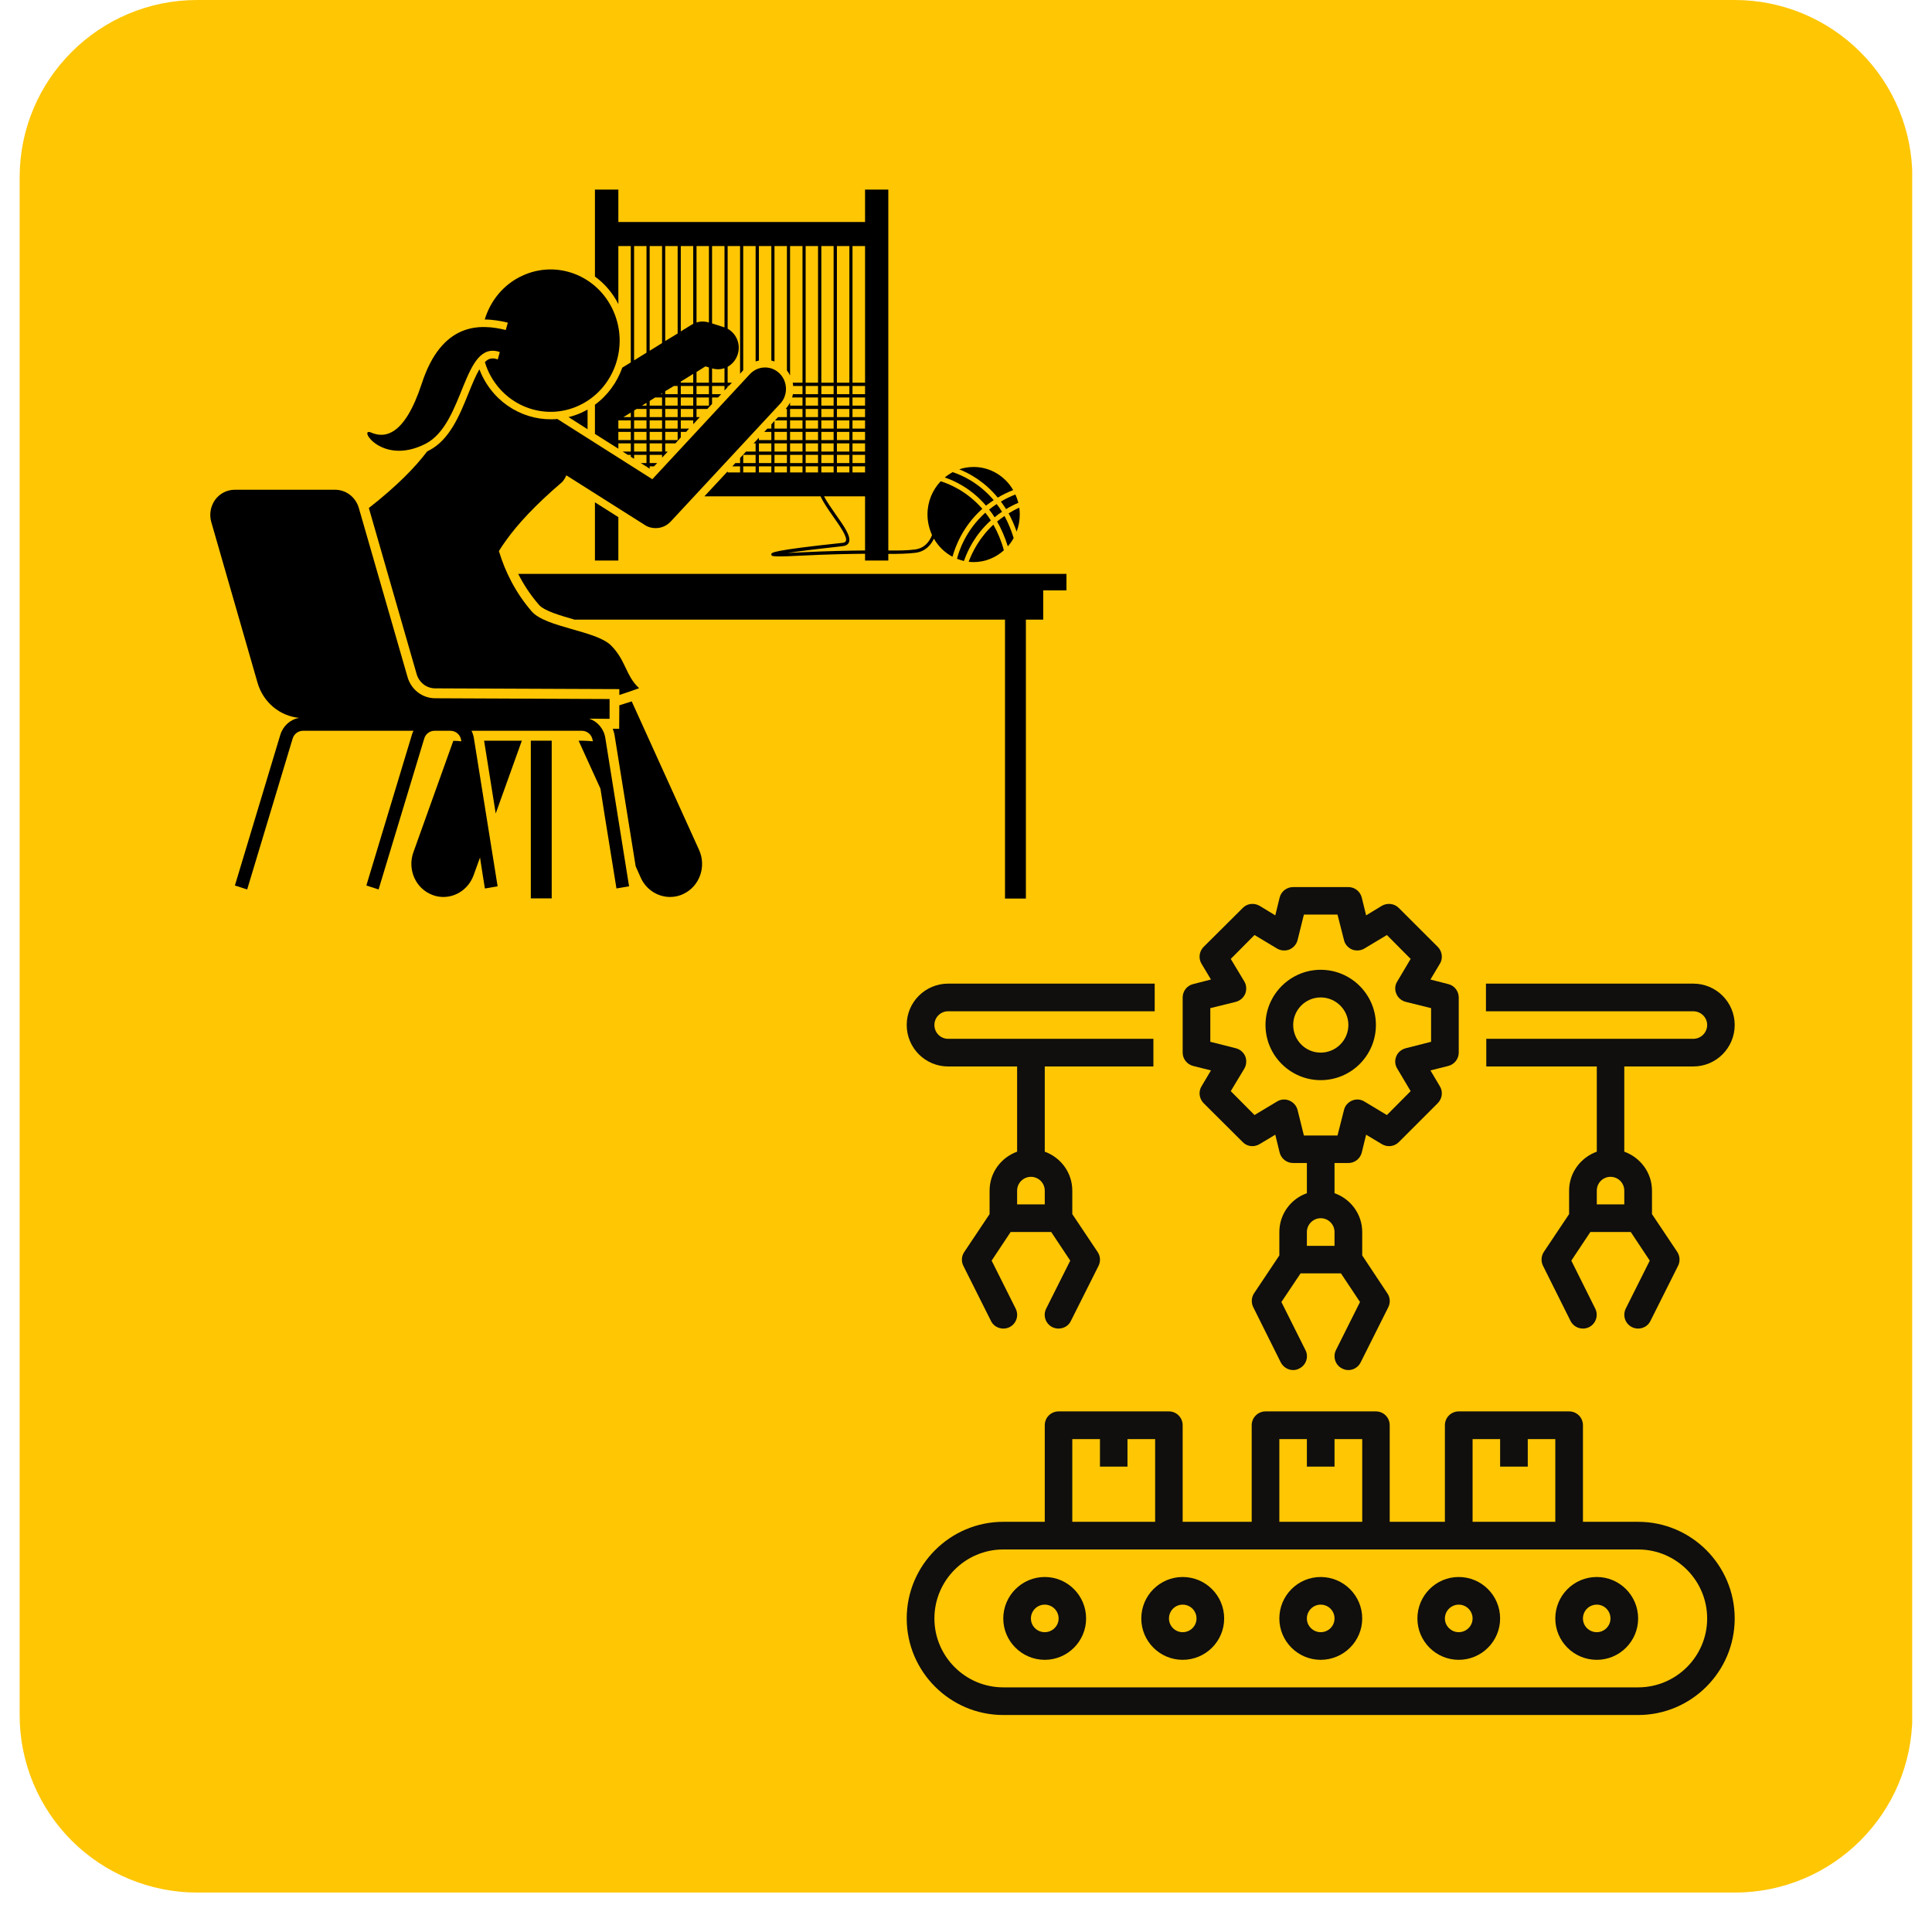 <svg xmlns="http://www.w3.org/2000/svg" xmlns:xlink="http://www.w3.org/1999/xlink" width="64" zoomAndPan="magnify" viewBox="0 0 48 48" height="64" preserveAspectRatio="xMidYMid meet" version="1.0"><defs><clipPath id="3ed3979f07"><path d="M 0.488 0 L 47.508 0 L 47.508 47.02 L 0.488 47.02 Z M 0.488 0 " clip-rule="nonzero"/></clipPath><clipPath id="fa7908013f"><path d="M 4.898 0 L 43.102 0 C 44.27 0 45.391 0.465 46.219 1.293 C 47.047 2.117 47.512 3.238 47.512 4.406 L 47.512 42.613 C 47.512 45.047 45.535 47.02 43.102 47.02 L 4.898 47.02 C 3.73 47.02 2.609 46.555 1.781 45.73 C 0.953 44.902 0.488 43.781 0.488 42.613 L 0.488 4.406 C 0.488 1.973 2.465 0 4.898 0 Z M 4.898 0 " clip-rule="nonzero"/></clipPath><clipPath id="896b83f27d"><path d="M 13 18 L 14 18 L 14 22.336 L 13 22.336 Z M 13 18 " clip-rule="nonzero"/></clipPath><clipPath id="fb7a9bca4d"><path d="M 12 14 L 26.496 14 L 26.496 22.336 L 12 22.336 Z M 12 14 " clip-rule="nonzero"/></clipPath><clipPath id="44d607d810"><path d="M 14 4.703 L 25 4.703 L 25 14 L 14 14 Z M 14 4.703 " clip-rule="nonzero"/></clipPath><clipPath id="5b90eb0bc0"><path d="M 15 17 L 18 17 L 18 22.336 L 15 22.336 Z M 15 17 " clip-rule="nonzero"/></clipPath><clipPath id="3c3546370a"><path d="M 5.191 12 L 16 12 L 16 22.336 L 5.191 22.336 Z M 5.191 12 " clip-rule="nonzero"/></clipPath><clipPath id="f9b44924f1"><path d="M 22.527 35 L 43.098 35 L 43.098 42.609 L 22.527 42.609 Z M 22.527 35 " clip-rule="nonzero"/></clipPath><clipPath id="6e495bfe6e"><path d="M 29 22.039 L 37 22.039 L 37 35 L 29 35 Z M 29 22.039 " clip-rule="nonzero"/></clipPath><clipPath id="9eef713dae"><path d="M 22.527 24 L 29 24 L 29 34 L 22.527 34 Z M 22.527 24 " clip-rule="nonzero"/></clipPath><clipPath id="1fd059d2bb"><path d="M 36 24 L 43.098 24 L 43.098 34 L 36 34 Z M 36 24 " clip-rule="nonzero"/></clipPath></defs><g clip-path="url(#3ed3979f07)"><g clip-path="url(#fa7908013f)"><path fill="#ffc604" d="M 0.488 0 L 47.512 0 L 47.512 47.02 L 0.488 47.02 Z M 0.488 0 " fill-opacity="1" fill-rule="nonzero"/></g></g><path fill="#000000" d="M 14.461 10.246 C 14.352 10.297 14.238 10.336 14.125 10.363 L 14.598 10.664 L 14.598 10.176 C 14.555 10.199 14.508 10.223 14.461 10.246 Z M 14.461 10.246 " fill-opacity="1" fill-rule="nonzero"/><g clip-path="url(#896b83f27d)"><path fill="#000000" d="M 13.188 18.402 L 13.707 18.402 L 13.707 22.32 L 13.188 22.32 Z M 13.188 18.402 " fill-opacity="1" fill-rule="nonzero"/></g><g clip-path="url(#fb7a9bca4d)"><path fill="#000000" d="M 14.277 15.395 L 24.969 15.395 L 24.969 22.324 L 25.488 22.324 L 25.488 15.395 L 25.918 15.395 L 25.918 14.668 L 26.504 14.668 L 26.504 14.258 L 12.875 14.258 C 13.008 14.52 13.176 14.781 13.391 15.027 C 13.523 15.18 13.922 15.293 14.277 15.395 Z M 14.277 15.395 " fill-opacity="1" fill-rule="nonzero"/></g><path fill="#000000" d="M 14.781 12.48 L 14.781 13.926 L 15.363 13.926 L 15.363 12.848 Z M 14.781 12.48 " fill-opacity="1" fill-rule="nonzero"/><path fill="#000000" d="M 24.191 11.602 C 24.066 11.602 23.945 11.621 23.832 11.66 C 24.09 11.762 24.465 11.969 24.789 12.363 C 24.906 12.293 25.031 12.23 25.172 12.176 C 24.973 11.832 24.605 11.602 24.191 11.602 Z M 24.191 11.602 " fill-opacity="1" fill-rule="nonzero"/><path fill="#000000" d="M 24.996 12.648 C 25.09 12.59 25.191 12.539 25.301 12.492 C 25.281 12.418 25.258 12.352 25.227 12.285 C 25.098 12.336 24.977 12.395 24.867 12.461 C 24.91 12.52 24.953 12.582 24.996 12.648 Z M 24.996 12.648 " fill-opacity="1" fill-rule="nonzero"/><path fill="#000000" d="M 25.258 13.207 C 25.309 13.074 25.336 12.93 25.336 12.781 C 25.336 12.727 25.332 12.668 25.324 12.613 C 25.227 12.656 25.141 12.703 25.059 12.754 C 25.133 12.891 25.199 13.039 25.258 13.207 Z M 25.258 13.207 " fill-opacity="1" fill-rule="nonzero"/><path fill="#000000" d="M 24.066 13.957 C 24.109 13.961 24.148 13.965 24.191 13.965 C 24.477 13.965 24.742 13.852 24.941 13.672 C 24.875 13.43 24.785 13.219 24.68 13.035 C 24.336 13.355 24.156 13.715 24.066 13.957 Z M 24.066 13.957 " fill-opacity="1" fill-rule="nonzero"/><path fill="#000000" d="M 24.617 12.93 C 24.574 12.859 24.527 12.797 24.48 12.738 C 23.996 13.172 23.824 13.688 23.777 13.883 C 23.832 13.906 23.891 13.922 23.949 13.938 C 24.039 13.676 24.23 13.277 24.617 12.93 Z M 24.617 12.93 " fill-opacity="1" fill-rule="nonzero"/><path fill="#000000" d="M 24.711 12.852 C 24.766 12.805 24.828 12.758 24.895 12.715 C 24.852 12.645 24.809 12.582 24.762 12.523 C 24.695 12.566 24.633 12.613 24.574 12.66 C 24.621 12.719 24.668 12.781 24.711 12.852 Z M 24.711 12.852 " fill-opacity="1" fill-rule="nonzero"/><path fill="#000000" d="M 24.773 12.957 C 24.875 13.133 24.965 13.34 25.039 13.574 C 25.094 13.512 25.145 13.441 25.184 13.367 C 25.121 13.16 25.043 12.98 24.957 12.82 C 24.891 12.863 24.832 12.91 24.773 12.957 Z M 24.773 12.957 " fill-opacity="1" fill-rule="nonzero"/><g clip-path="url(#44d607d810)"><path fill="#000000" d="M 24.406 12.641 C 24.023 12.203 23.586 12.023 23.371 11.957 C 23.168 12.172 23.043 12.461 23.043 12.781 C 23.043 12.965 23.086 13.137 23.156 13.293 C 23.094 13.453 22.973 13.621 22.73 13.652 C 22.535 13.676 22.34 13.68 22.07 13.676 L 22.07 4.711 L 21.492 4.711 L 21.492 5.516 L 15.363 5.516 L 15.363 4.711 L 14.781 4.711 L 14.781 6.871 C 15.02 7.043 15.219 7.273 15.363 7.555 L 15.363 6.113 L 15.672 6.113 L 15.672 9.004 L 15.461 9.133 C 15.332 9.496 15.102 9.82 14.781 10.055 L 14.781 10.781 L 15.363 11.148 L 15.363 11.016 L 15.672 11.016 L 15.672 11.219 L 15.469 11.219 L 15.598 11.301 L 15.672 11.301 L 15.672 11.348 L 15.754 11.398 L 15.754 11.301 L 16.062 11.301 L 16.062 11.504 L 15.918 11.504 L 16.051 11.586 L 16.062 11.586 L 16.062 11.594 L 16.141 11.645 L 16.141 11.586 L 16.25 11.586 L 16.328 11.504 L 16.141 11.504 L 16.141 11.301 L 16.449 11.301 L 16.449 11.371 L 16.59 11.219 L 16.527 11.219 L 16.527 11.016 L 16.781 11.016 L 16.914 10.867 L 16.914 10.73 L 17.047 10.73 L 17.121 10.648 L 16.914 10.648 L 16.914 10.445 L 17.223 10.445 L 17.223 10.539 L 17.305 10.453 L 17.305 10.445 L 17.309 10.445 L 17.387 10.363 L 17.305 10.363 L 17.305 10.16 L 17.574 10.16 L 17.691 10.035 L 17.691 9.875 L 17.84 9.875 L 17.918 9.793 L 17.691 9.793 L 17.691 9.59 L 18 9.59 L 18 9.703 L 18.078 9.617 L 18.078 9.59 L 18.105 9.59 L 18.184 9.508 L 18.078 9.508 L 18.078 9.113 C 18.195 9.047 18.289 8.938 18.332 8.793 C 18.406 8.547 18.293 8.285 18.078 8.168 L 18.078 6.113 L 18.387 6.113 L 18.387 9.285 L 18.465 9.199 L 18.465 6.113 L 18.773 6.113 L 18.773 8.98 C 18.801 8.973 18.828 8.965 18.855 8.957 L 18.855 6.113 L 19.164 6.113 L 19.164 8.957 C 19.188 8.965 19.215 8.973 19.242 8.98 L 19.242 6.113 L 19.551 6.113 L 19.551 9.203 C 19.582 9.242 19.609 9.285 19.629 9.328 L 19.629 6.113 L 19.938 6.113 L 19.938 9.508 L 19.695 9.508 C 19.699 9.535 19.703 9.562 19.707 9.59 L 19.938 9.59 L 19.938 9.793 L 19.699 9.793 C 19.695 9.82 19.688 9.848 19.68 9.875 L 19.938 9.875 L 19.938 10.078 L 19.629 10.078 L 19.629 10 C 19.602 10.055 19.562 10.109 19.52 10.16 L 19.551 10.16 L 19.551 10.363 L 19.332 10.363 L 19.254 10.445 L 19.551 10.445 L 19.551 10.648 L 19.242 10.648 L 19.242 10.457 L 19.164 10.543 L 19.164 10.648 L 19.066 10.648 L 18.988 10.73 L 19.164 10.73 L 19.164 10.934 L 18.855 10.934 L 18.855 10.875 L 18.723 11.016 L 18.773 11.016 L 18.773 11.219 L 18.535 11.219 L 18.387 11.379 L 18.387 11.504 L 18.27 11.504 L 18.195 11.586 L 18.387 11.586 L 18.387 11.738 L 18.078 11.738 L 18.078 11.711 L 17.5 12.332 L 20.387 12.332 C 20.457 12.484 20.578 12.66 20.699 12.832 C 20.867 13.07 21.059 13.344 21.016 13.441 C 21.004 13.469 20.973 13.484 20.922 13.488 C 19.156 13.676 19.16 13.73 19.164 13.773 C 19.164 13.805 19.168 13.824 19.355 13.824 C 19.465 13.824 19.633 13.82 19.895 13.805 C 20.602 13.77 21.105 13.762 21.492 13.758 L 21.492 13.926 L 22.07 13.926 L 22.07 13.762 C 22.34 13.762 22.539 13.758 22.742 13.734 C 22.988 13.703 23.125 13.547 23.203 13.383 C 23.312 13.574 23.473 13.73 23.664 13.832 C 23.727 13.605 23.91 13.082 24.406 12.641 Z M 21.492 11.504 L 21.18 11.504 L 21.18 11.301 L 21.492 11.301 Z M 20.016 11.301 L 20.324 11.301 L 20.324 11.504 L 20.016 11.504 Z M 19.938 11.504 L 19.629 11.504 L 19.629 11.301 L 19.938 11.301 Z M 21.102 10.16 L 21.102 10.363 L 20.793 10.363 L 20.793 10.16 Z M 20.793 10.078 L 20.793 9.875 L 21.102 9.875 L 21.102 10.078 Z M 21.102 10.445 L 21.102 10.648 L 20.793 10.648 L 20.793 10.445 Z M 20.793 10.934 L 20.793 10.73 L 21.102 10.73 L 21.102 10.934 Z M 21.102 11.016 L 21.102 11.219 L 20.793 11.219 L 20.793 11.016 Z M 20.711 10.648 L 20.406 10.648 L 20.406 10.445 L 20.711 10.445 Z M 20.711 10.73 L 20.711 10.934 L 20.406 10.934 L 20.406 10.73 Z M 20.711 11.016 L 20.711 11.219 L 20.406 11.219 L 20.406 11.016 Z M 20.324 11.219 L 20.016 11.219 L 20.016 11.016 L 20.324 11.016 Z M 20.406 11.301 L 20.711 11.301 L 20.711 11.504 L 20.406 11.504 Z M 20.793 11.301 L 21.102 11.301 L 21.102 11.504 L 20.793 11.504 Z M 21.492 11.219 L 21.18 11.219 L 21.18 11.016 L 21.492 11.016 Z M 21.492 10.934 L 21.18 10.934 L 21.18 10.73 L 21.492 10.73 Z M 21.492 10.648 L 21.18 10.648 L 21.18 10.445 L 21.492 10.445 Z M 21.492 10.363 L 21.18 10.363 L 21.18 10.16 L 21.492 10.16 Z M 21.492 10.078 L 21.18 10.078 L 21.18 9.875 L 21.492 9.875 Z M 21.492 9.793 L 21.18 9.793 L 21.18 9.59 L 21.492 9.59 Z M 21.102 9.793 L 20.793 9.793 L 20.793 9.59 L 21.102 9.59 Z M 20.793 9.508 L 20.793 6.113 L 21.102 6.113 L 21.102 9.508 Z M 20.711 9.508 L 20.406 9.508 L 20.406 6.113 L 20.711 6.113 Z M 20.711 9.59 L 20.711 9.793 L 20.406 9.793 L 20.406 9.59 Z M 20.711 9.875 L 20.711 10.078 L 20.406 10.078 L 20.406 9.875 Z M 20.711 10.16 L 20.711 10.363 L 20.406 10.363 L 20.406 10.16 Z M 20.324 10.363 L 20.016 10.363 L 20.016 10.16 L 20.324 10.16 Z M 20.324 10.445 L 20.324 10.648 L 20.016 10.648 L 20.016 10.445 Z M 20.324 10.73 L 20.324 10.934 L 20.016 10.934 L 20.016 10.73 Z M 19.938 10.934 L 19.629 10.934 L 19.629 10.73 L 19.938 10.73 Z M 19.938 11.016 L 19.938 11.219 L 19.629 11.219 L 19.629 11.016 Z M 19.551 11.219 L 19.242 11.219 L 19.242 11.016 L 19.551 11.016 Z M 19.551 11.301 L 19.551 11.504 L 19.242 11.504 L 19.242 11.301 Z M 19.164 11.504 L 18.855 11.504 L 18.855 11.301 L 19.164 11.301 Z M 19.164 11.586 L 19.164 11.738 L 18.855 11.738 L 18.855 11.586 Z M 19.242 11.586 L 19.551 11.586 L 19.551 11.738 L 19.242 11.738 Z M 19.629 11.586 L 19.938 11.586 L 19.938 11.738 L 19.629 11.738 Z M 20.016 11.586 L 20.324 11.586 L 20.324 11.738 L 20.016 11.738 Z M 20.406 11.738 L 20.406 11.586 L 20.711 11.586 L 20.711 11.738 Z M 20.793 11.586 L 21.102 11.586 L 21.102 11.738 L 20.793 11.738 Z M 21.18 11.586 L 21.492 11.586 L 21.492 11.738 L 21.18 11.738 Z M 21.492 9.508 L 21.18 9.508 L 21.18 6.113 L 21.492 6.113 Z M 16.836 8.285 L 16.527 8.473 L 16.527 6.113 L 16.836 6.113 Z M 16.914 6.113 L 17.223 6.113 L 17.223 8.047 C 17.215 8.051 17.203 8.059 17.191 8.062 L 16.914 8.234 Z M 15.754 10.199 L 15.816 10.16 L 16.062 10.16 L 16.062 10.363 L 15.754 10.363 Z M 15.672 10.363 L 15.488 10.363 L 15.672 10.25 Z M 15.949 10.078 L 16.062 10.008 L 16.062 10.078 Z M 16.141 9.961 L 16.277 9.875 L 16.449 9.875 L 16.449 10.078 L 16.141 10.078 Z M 16.414 9.793 L 16.449 9.77 L 16.449 9.793 Z M 16.527 9.719 L 16.742 9.59 L 16.836 9.59 L 16.836 9.793 L 16.527 9.793 Z M 16.449 8.523 L 16.141 8.715 L 16.141 6.113 L 16.449 6.113 Z M 15.363 10.445 L 15.672 10.445 L 15.672 10.648 L 15.363 10.648 Z M 15.754 10.445 L 16.062 10.445 L 16.062 10.648 L 15.754 10.648 Z M 16.062 10.73 L 16.062 10.934 L 15.754 10.934 L 15.754 10.73 Z M 16.141 10.73 L 16.449 10.73 L 16.449 10.934 L 16.141 10.934 Z M 16.141 10.648 L 16.141 10.445 L 16.449 10.445 L 16.449 10.648 Z M 16.141 10.363 L 16.141 10.16 L 16.449 10.16 L 16.449 10.363 Z M 16.527 10.16 L 16.836 10.16 L 16.836 10.363 L 16.527 10.363 Z M 16.527 10.078 L 16.527 9.875 L 16.836 9.875 L 16.836 10.078 Z M 16.914 9.875 L 17.223 9.875 L 17.223 10.078 L 16.914 10.078 Z M 16.914 9.793 L 16.914 9.59 L 17.223 9.59 L 17.223 9.793 Z M 16.914 9.508 L 16.914 9.48 L 17.223 9.289 L 17.223 9.508 Z M 17.305 9.242 L 17.527 9.102 L 17.613 9.129 L 17.613 9.508 L 17.305 9.508 Z M 17.609 8.012 C 17.508 7.98 17.402 7.98 17.305 8.012 L 17.305 6.113 L 17.613 6.113 L 17.613 8.012 Z M 15.754 6.113 L 16.062 6.113 L 16.062 8.762 L 15.754 8.953 Z M 15.363 10.934 L 15.363 10.73 L 15.672 10.73 L 15.672 10.934 Z M 15.754 11.219 L 15.754 11.016 L 16.062 11.016 L 16.062 11.219 Z M 16.449 11.219 L 16.141 11.219 L 16.141 11.016 L 16.449 11.016 Z M 16.836 10.934 L 16.527 10.934 L 16.527 10.73 L 16.836 10.73 Z M 16.836 10.648 L 16.527 10.648 L 16.527 10.445 L 16.836 10.445 Z M 17.223 10.363 L 16.914 10.363 L 16.914 10.16 L 17.223 10.16 Z M 17.613 10.078 L 17.305 10.078 L 17.305 9.875 L 17.613 9.875 Z M 17.613 9.793 L 17.305 9.793 L 17.305 9.59 L 17.613 9.59 Z M 18 9.508 L 17.691 9.508 L 17.691 9.152 C 17.797 9.184 17.902 9.18 18 9.148 Z M 18 8.133 C 17.996 8.133 17.992 8.129 17.984 8.129 L 17.691 8.035 L 17.691 6.113 L 18 6.113 Z M 20.016 6.113 L 20.324 6.113 L 20.324 9.508 L 20.016 9.508 Z M 20.016 9.59 L 20.324 9.59 L 20.324 9.793 L 20.016 9.793 Z M 20.016 9.875 L 20.324 9.875 L 20.324 10.078 L 20.016 10.078 Z M 19.629 10.16 L 19.938 10.16 L 19.938 10.363 L 19.629 10.363 Z M 19.629 10.445 L 19.938 10.445 L 19.938 10.648 L 19.629 10.648 Z M 19.242 10.73 L 19.551 10.73 L 19.551 10.934 L 19.242 10.934 Z M 18.855 11.016 L 19.164 11.016 L 19.164 11.219 L 18.855 11.219 Z M 18.465 11.301 L 18.773 11.301 L 18.773 11.504 L 18.465 11.504 Z M 18.465 11.586 L 18.773 11.586 L 18.773 11.738 L 18.465 11.738 Z M 19.891 13.723 C 19.758 13.73 19.652 13.734 19.566 13.738 C 19.953 13.68 20.566 13.609 20.93 13.57 C 21.012 13.562 21.066 13.531 21.09 13.477 C 21.152 13.332 20.973 13.078 20.766 12.785 C 20.66 12.633 20.547 12.473 20.473 12.332 L 21.492 12.332 L 21.492 13.676 C 21.105 13.68 20.598 13.688 19.891 13.723 Z M 19.891 13.723 " fill-opacity="1" fill-rule="nonzero"/></g><path fill="#000000" d="M 24.496 12.562 C 24.555 12.516 24.621 12.473 24.688 12.426 C 24.32 11.992 23.898 11.805 23.668 11.73 C 23.598 11.77 23.531 11.812 23.473 11.863 C 23.719 11.945 24.137 12.141 24.496 12.562 Z M 24.496 12.562 " fill-opacity="1" fill-rule="nonzero"/><path fill="#000000" d="M 16.02 13.043 C 16.102 13.098 16.195 13.121 16.289 13.121 C 16.43 13.121 16.562 13.066 16.664 12.957 L 19.383 10.031 C 19.582 9.82 19.574 9.48 19.367 9.277 C 19.16 9.074 18.832 9.082 18.633 9.293 L 16.207 11.906 L 13.848 10.41 C 13.066 10.48 12.293 10.047 11.949 9.27 C 11.938 9.238 11.922 9.207 11.91 9.176 C 11.816 9.336 11.727 9.555 11.637 9.777 C 11.418 10.32 11.168 10.934 10.652 11.195 C 10.637 11.203 10.625 11.207 10.613 11.215 C 10.312 11.613 9.863 12.074 9.164 12.621 L 10.352 16.75 C 10.414 16.957 10.594 17.098 10.805 17.102 L 15.387 17.121 L 15.387 17.266 C 15.551 17.215 15.715 17.156 15.879 17.098 C 15.547 16.797 15.551 16.402 15.176 16.031 C 14.797 15.664 13.559 15.59 13.211 15.191 C 12.809 14.727 12.547 14.199 12.395 13.691 C 12.445 13.609 12.504 13.52 12.57 13.43 C 12.852 13.035 13.277 12.566 13.957 11.984 C 13.961 11.98 13.969 11.973 13.973 11.969 C 14.016 11.918 14.047 11.867 14.07 11.809 Z M 16.02 13.043 " fill-opacity="1" fill-rule="nonzero"/><g clip-path="url(#5b90eb0bc0)"><path fill="#000000" d="M 15.223 18.105 C 15.246 18.164 15.266 18.23 15.273 18.293 L 15.793 21.523 L 15.922 21.812 C 16.059 22.109 16.348 22.285 16.648 22.285 C 16.758 22.285 16.875 22.262 16.984 22.207 C 17.383 22.016 17.555 21.527 17.367 21.113 L 15.695 17.426 C 15.59 17.461 15.488 17.492 15.387 17.523 L 15.383 18.105 Z M 15.223 18.105 " fill-opacity="1" fill-rule="nonzero"/></g><path fill="#000000" d="M 12.316 20.211 L 12.965 18.402 L 12.027 18.402 Z M 12.316 20.211 " fill-opacity="1" fill-rule="nonzero"/><path fill="#000000" d="M 14.387 10.074 C 15.25 9.672 15.633 8.621 15.242 7.734 C 14.852 6.844 13.836 6.449 12.973 6.852 C 12.508 7.066 12.184 7.473 12.043 7.938 C 12.25 7.938 12.449 7.977 12.617 8.016 L 12.566 8.199 C 11.938 8.043 10.977 7.992 10.477 9.535 C 10.047 10.844 9.551 10.891 9.219 10.746 C 8.883 10.605 9.48 11.582 10.57 11.027 C 11.551 10.527 11.496 8.434 12.418 8.746 L 12.367 8.93 C 12.293 8.902 12.227 8.898 12.172 8.914 C 12.129 8.926 12.086 8.957 12.047 8.996 C 12.066 9.062 12.09 9.125 12.117 9.191 C 12.508 10.082 13.523 10.477 14.387 10.074 Z M 14.387 10.074 " fill-opacity="1" fill-rule="nonzero"/><g clip-path="url(#3c3546370a)"><path fill="#000000" d="M 15.039 18.336 C 15.004 18.105 14.844 17.926 14.641 17.855 L 15.145 17.859 L 15.145 17.367 L 10.805 17.348 C 10.488 17.344 10.215 17.133 10.125 16.82 L 8.914 12.617 C 8.836 12.352 8.598 12.168 8.328 12.168 L 5.832 12.168 C 5.641 12.168 5.461 12.258 5.344 12.418 C 5.23 12.582 5.195 12.781 5.25 12.973 L 6.398 16.961 C 6.539 17.449 6.949 17.789 7.434 17.836 C 7.215 17.871 7.035 18.031 6.965 18.254 L 5.836 22 L 6.141 22.098 L 7.27 18.352 C 7.305 18.234 7.41 18.156 7.527 18.156 L 10.273 18.156 C 10.258 18.188 10.242 18.219 10.234 18.254 L 9.102 22 L 9.406 22.098 L 10.539 18.352 C 10.574 18.234 10.676 18.156 10.797 18.156 L 11.191 18.156 C 11.324 18.156 11.438 18.254 11.457 18.387 L 11.461 18.418 C 11.406 18.41 11.324 18.406 11.262 18.406 L 10.27 21.176 C 10.117 21.605 10.328 22.078 10.742 22.234 C 10.832 22.27 10.926 22.285 11.016 22.285 C 11.34 22.285 11.645 22.078 11.766 21.746 L 11.926 21.305 L 11.984 21.68 L 12.047 22.074 L 12.098 22.066 L 12.363 22.02 L 11.773 18.336 C 11.762 18.27 11.742 18.211 11.715 18.156 L 14.457 18.156 C 14.59 18.156 14.703 18.254 14.723 18.387 L 14.73 18.418 C 14.633 18.406 14.469 18.402 14.457 18.402 L 14.375 18.402 L 14.918 19.594 L 15.027 20.285 L 15.316 22.074 L 15.379 22.062 L 15.629 22.02 Z M 15.039 18.336 " fill-opacity="1" fill-rule="nonzero"/></g><g clip-path="url(#f9b44924f1)"><path fill="#100f0d" d="M 40.699 41.922 L 24.926 41.922 C 23.984 41.922 23.215 41.152 23.215 40.211 C 23.215 39.266 23.984 38.496 24.926 38.496 L 40.699 38.496 C 41.645 38.496 42.414 39.266 42.414 40.211 C 42.414 41.152 41.645 41.922 40.699 41.922 Z M 26.641 35.754 L 27.328 35.754 L 27.328 36.438 L 28.012 36.438 L 28.012 35.754 L 28.699 35.754 L 28.699 37.809 L 26.641 37.809 Z M 31.785 35.754 L 32.469 35.754 L 32.469 36.438 L 33.156 36.438 L 33.156 35.754 L 33.844 35.754 L 33.844 37.809 L 31.785 37.809 Z M 36.586 35.754 L 37.27 35.754 L 37.27 36.438 L 37.957 36.438 L 37.957 35.754 L 38.641 35.754 L 38.641 37.809 L 36.586 37.809 Z M 40.699 37.809 L 39.328 37.809 L 39.328 35.41 C 39.328 35.219 39.176 35.066 38.984 35.066 L 36.242 35.066 C 36.051 35.066 35.898 35.219 35.898 35.41 L 35.898 37.809 L 34.527 37.809 L 34.527 35.41 C 34.527 35.219 34.375 35.066 34.184 35.066 L 31.441 35.066 C 31.254 35.066 31.098 35.219 31.098 35.41 L 31.098 37.809 L 29.383 37.809 L 29.383 35.41 C 29.383 35.219 29.23 35.066 29.043 35.066 L 26.301 35.066 C 26.109 35.066 25.957 35.219 25.957 35.41 L 25.957 37.809 L 24.926 37.809 C 23.605 37.809 22.527 38.887 22.527 40.211 C 22.527 41.531 23.605 42.609 24.926 42.609 L 40.699 42.609 C 42.023 42.609 43.098 41.531 43.098 40.211 C 43.098 38.887 42.023 37.809 40.699 37.809 " fill-opacity="1" fill-rule="nonzero"/></g><path fill="#100f0d" d="M 25.957 40.551 C 25.766 40.551 25.613 40.398 25.613 40.211 C 25.613 40.02 25.766 39.867 25.957 39.867 C 26.145 39.867 26.301 40.02 26.301 40.211 C 26.301 40.398 26.145 40.551 25.957 40.551 Z M 25.957 39.18 C 25.391 39.18 24.926 39.641 24.926 40.211 C 24.926 40.777 25.391 41.238 25.957 41.238 C 26.523 41.238 26.984 40.777 26.984 40.211 C 26.984 39.641 26.523 39.18 25.957 39.18 " fill-opacity="1" fill-rule="nonzero"/><path fill="#100f0d" d="M 29.383 40.551 C 29.195 40.551 29.043 40.398 29.043 40.211 C 29.043 40.02 29.195 39.867 29.383 39.867 C 29.574 39.867 29.727 40.02 29.727 40.211 C 29.727 40.398 29.574 40.551 29.383 40.551 Z M 29.383 39.18 C 28.816 39.18 28.355 39.641 28.355 40.211 C 28.355 40.777 28.816 41.238 29.383 41.238 C 29.953 41.238 30.414 40.777 30.414 40.211 C 30.414 39.641 29.953 39.18 29.383 39.18 " fill-opacity="1" fill-rule="nonzero"/><path fill="#100f0d" d="M 32.812 40.551 C 32.625 40.551 32.469 40.398 32.469 40.211 C 32.469 40.02 32.625 39.867 32.812 39.867 C 33.004 39.867 33.156 40.02 33.156 40.211 C 33.156 40.398 33.004 40.551 32.812 40.551 Z M 32.812 39.18 C 32.246 39.18 31.785 39.641 31.785 40.211 C 31.785 40.777 32.246 41.238 32.812 41.238 C 33.379 41.238 33.844 40.777 33.844 40.211 C 33.844 39.641 33.379 39.18 32.812 39.18 " fill-opacity="1" fill-rule="nonzero"/><path fill="#100f0d" d="M 36.242 40.551 C 36.055 40.551 35.898 40.398 35.898 40.211 C 35.898 40.02 36.055 39.867 36.242 39.867 C 36.43 39.867 36.586 40.02 36.586 40.211 C 36.586 40.398 36.43 40.551 36.242 40.551 Z M 36.242 39.18 C 35.676 39.18 35.215 39.641 35.215 40.211 C 35.215 40.777 35.676 41.238 36.242 41.238 C 36.809 41.238 37.27 40.777 37.27 40.211 C 37.27 39.641 36.809 39.18 36.242 39.18 " fill-opacity="1" fill-rule="nonzero"/><path fill="#100f0d" d="M 39.672 40.551 C 39.48 40.551 39.328 40.398 39.328 40.211 C 39.328 40.02 39.48 39.867 39.672 39.867 C 39.859 39.867 40.012 40.02 40.012 40.211 C 40.012 40.398 39.859 40.551 39.672 40.551 Z M 39.672 39.18 C 39.102 39.18 38.641 39.641 38.641 40.211 C 38.641 40.777 39.102 41.238 39.672 41.238 C 40.238 41.238 40.699 40.777 40.699 40.211 C 40.699 39.641 40.238 39.18 39.672 39.18 " fill-opacity="1" fill-rule="nonzero"/><g clip-path="url(#6e495bfe6e)"><path fill="#100f0d" d="M 35.555 25.883 L 34.926 26.043 C 34.82 26.07 34.73 26.145 34.691 26.242 C 34.648 26.344 34.656 26.457 34.715 26.551 L 35.047 27.109 L 34.457 27.703 L 33.898 27.367 C 33.805 27.309 33.691 27.301 33.59 27.344 C 33.492 27.387 33.414 27.473 33.391 27.578 L 33.23 28.211 L 32.395 28.211 L 32.238 27.578 C 32.211 27.473 32.137 27.387 32.035 27.344 C 31.938 27.301 31.82 27.309 31.727 27.367 L 31.168 27.703 L 30.578 27.109 L 30.914 26.551 C 30.969 26.457 30.977 26.344 30.938 26.242 C 30.895 26.145 30.809 26.07 30.703 26.043 L 30.07 25.883 L 30.07 25.047 L 30.703 24.891 C 30.809 24.863 30.895 24.789 30.938 24.688 C 30.977 24.59 30.969 24.473 30.914 24.383 L 30.578 23.824 L 31.168 23.23 L 31.727 23.566 C 31.82 23.621 31.938 23.629 32.035 23.59 C 32.137 23.547 32.211 23.461 32.238 23.355 L 32.395 22.723 L 33.23 22.723 L 33.391 23.355 C 33.414 23.461 33.492 23.547 33.59 23.59 C 33.691 23.629 33.805 23.621 33.898 23.566 L 34.457 23.23 L 35.047 23.824 L 34.715 24.383 C 34.656 24.473 34.648 24.59 34.691 24.688 C 34.73 24.789 34.82 24.863 34.926 24.891 L 35.555 25.047 Z M 33.156 30.953 L 32.469 30.953 L 32.469 30.609 C 32.469 30.422 32.625 30.266 32.812 30.266 C 33.004 30.266 33.156 30.422 33.156 30.609 Z M 36.242 26.152 L 36.242 24.781 C 36.242 24.625 36.133 24.484 35.98 24.449 L 35.539 24.336 L 35.773 23.945 C 35.855 23.812 35.832 23.637 35.723 23.527 L 34.754 22.559 C 34.641 22.445 34.469 22.426 34.332 22.504 L 33.941 22.742 L 33.832 22.297 C 33.793 22.145 33.656 22.039 33.5 22.039 L 32.129 22.039 C 31.969 22.039 31.832 22.145 31.793 22.297 L 31.684 22.742 L 31.293 22.504 C 31.156 22.426 30.984 22.445 30.875 22.559 L 29.902 23.527 C 29.793 23.637 29.77 23.812 29.852 23.945 L 30.086 24.336 L 29.645 24.449 C 29.492 24.484 29.383 24.625 29.383 24.781 L 29.383 26.152 C 29.383 26.309 29.492 26.445 29.645 26.484 L 30.086 26.594 L 29.852 26.988 C 29.77 27.121 29.793 27.293 29.902 27.406 L 30.875 28.375 C 30.984 28.488 31.156 28.508 31.293 28.426 L 31.684 28.191 L 31.793 28.637 C 31.832 28.789 31.969 28.895 32.129 28.895 L 32.469 28.895 L 32.469 29.645 C 32.07 29.785 31.785 30.164 31.785 30.609 L 31.785 31.191 L 31.156 32.133 C 31.09 32.234 31.082 32.367 31.137 32.477 L 31.82 33.848 C 31.883 33.969 32.004 34.039 32.129 34.039 C 32.18 34.039 32.23 34.027 32.281 34 C 32.449 33.918 32.52 33.711 32.434 33.543 L 31.836 32.348 L 32.312 31.637 L 33.316 31.637 L 33.789 32.348 L 33.191 33.543 C 33.109 33.711 33.176 33.918 33.344 34 C 33.395 34.027 33.449 34.039 33.5 34.039 C 33.625 34.039 33.746 33.969 33.805 33.848 L 34.492 32.477 C 34.547 32.367 34.539 32.234 34.469 32.133 L 33.844 31.191 L 33.844 30.609 C 33.844 30.164 33.555 29.785 33.156 29.645 L 33.156 28.895 L 33.5 28.895 C 33.656 28.895 33.793 28.789 33.832 28.637 L 33.941 28.191 L 34.332 28.426 C 34.469 28.508 34.641 28.488 34.754 28.375 L 35.723 27.406 C 35.832 27.293 35.855 27.121 35.773 26.988 L 35.539 26.594 L 35.98 26.484 C 36.133 26.445 36.242 26.309 36.242 26.152 " fill-opacity="1" fill-rule="nonzero"/></g><path fill="#100f0d" d="M 32.812 26.152 C 32.434 26.152 32.129 25.844 32.129 25.465 C 32.129 25.09 32.434 24.781 32.812 24.781 C 33.191 24.781 33.5 25.09 33.5 25.465 C 33.5 25.844 33.191 26.152 32.812 26.152 Z M 32.812 24.094 C 32.059 24.094 31.441 24.711 31.441 25.465 C 31.441 26.223 32.059 26.836 32.812 26.836 C 33.57 26.836 34.184 26.223 34.184 25.465 C 34.184 24.711 33.57 24.094 32.812 24.094 " fill-opacity="1" fill-rule="nonzero"/><g clip-path="url(#9eef713dae)"><path fill="#100f0d" d="M 25.957 29.922 L 25.27 29.922 L 25.27 29.582 C 25.27 29.391 25.426 29.238 25.613 29.238 C 25.801 29.238 25.957 29.391 25.957 29.582 Z M 23.555 26.496 L 25.27 26.496 L 25.27 28.613 C 24.871 28.758 24.586 29.133 24.586 29.582 L 24.586 30.164 L 23.957 31.105 C 23.887 31.207 23.879 31.34 23.934 31.449 L 24.621 32.82 C 24.68 32.941 24.801 33.008 24.93 33.008 C 24.98 33.008 25.031 32.996 25.082 32.973 C 25.25 32.887 25.32 32.684 25.234 32.512 L 24.637 31.32 L 25.109 30.609 L 26.117 30.609 L 26.59 31.32 L 25.992 32.512 C 25.906 32.684 25.977 32.887 26.145 32.973 C 26.195 32.996 26.246 33.008 26.297 33.008 C 26.426 33.008 26.547 32.941 26.605 32.82 L 27.293 31.449 C 27.348 31.34 27.34 31.207 27.27 31.105 L 26.641 30.164 L 26.641 29.582 C 26.641 29.133 26.355 28.758 25.957 28.613 L 25.957 26.496 L 28.656 26.496 L 28.656 25.809 L 23.555 25.809 C 23.367 25.809 23.215 25.656 23.215 25.465 C 23.215 25.277 23.367 25.125 23.555 25.125 L 28.688 25.125 L 28.688 24.438 L 23.555 24.438 C 22.988 24.438 22.527 24.898 22.527 25.465 C 22.527 26.035 22.988 26.496 23.555 26.496 " fill-opacity="1" fill-rule="nonzero"/></g><g clip-path="url(#1fd059d2bb)"><path fill="#100f0d" d="M 40.355 29.922 L 39.672 29.922 L 39.672 29.582 C 39.672 29.391 39.824 29.238 40.012 29.238 C 40.203 29.238 40.355 29.391 40.355 29.582 Z M 42.07 24.438 L 36.918 24.438 L 36.918 25.125 L 42.07 25.125 C 42.258 25.125 42.414 25.277 42.414 25.465 C 42.414 25.656 42.258 25.809 42.07 25.809 L 36.926 25.809 L 36.926 26.496 L 39.672 26.496 L 39.672 28.613 C 39.273 28.758 38.984 29.133 38.984 29.582 L 38.984 30.164 L 38.355 31.105 C 38.289 31.207 38.281 31.34 38.336 31.449 L 39.02 32.82 C 39.082 32.941 39.203 33.008 39.328 33.008 C 39.379 33.008 39.434 32.996 39.48 32.973 C 39.648 32.887 39.719 32.684 39.633 32.512 L 39.039 31.32 L 39.512 30.609 L 40.516 30.609 L 40.988 31.32 L 40.391 32.512 C 40.309 32.684 40.375 32.887 40.547 32.973 C 40.594 32.996 40.648 33.008 40.699 33.008 C 40.824 33.008 40.945 32.941 41.004 32.82 L 41.691 31.449 C 41.746 31.34 41.738 31.207 41.672 31.105 L 41.043 30.164 L 41.043 29.582 C 41.043 29.133 40.754 28.758 40.355 28.613 L 40.355 26.496 L 42.07 26.496 C 42.637 26.496 43.098 26.035 43.098 25.465 C 43.098 24.898 42.637 24.438 42.07 24.438 " fill-opacity="1" fill-rule="nonzero"/></g></svg>